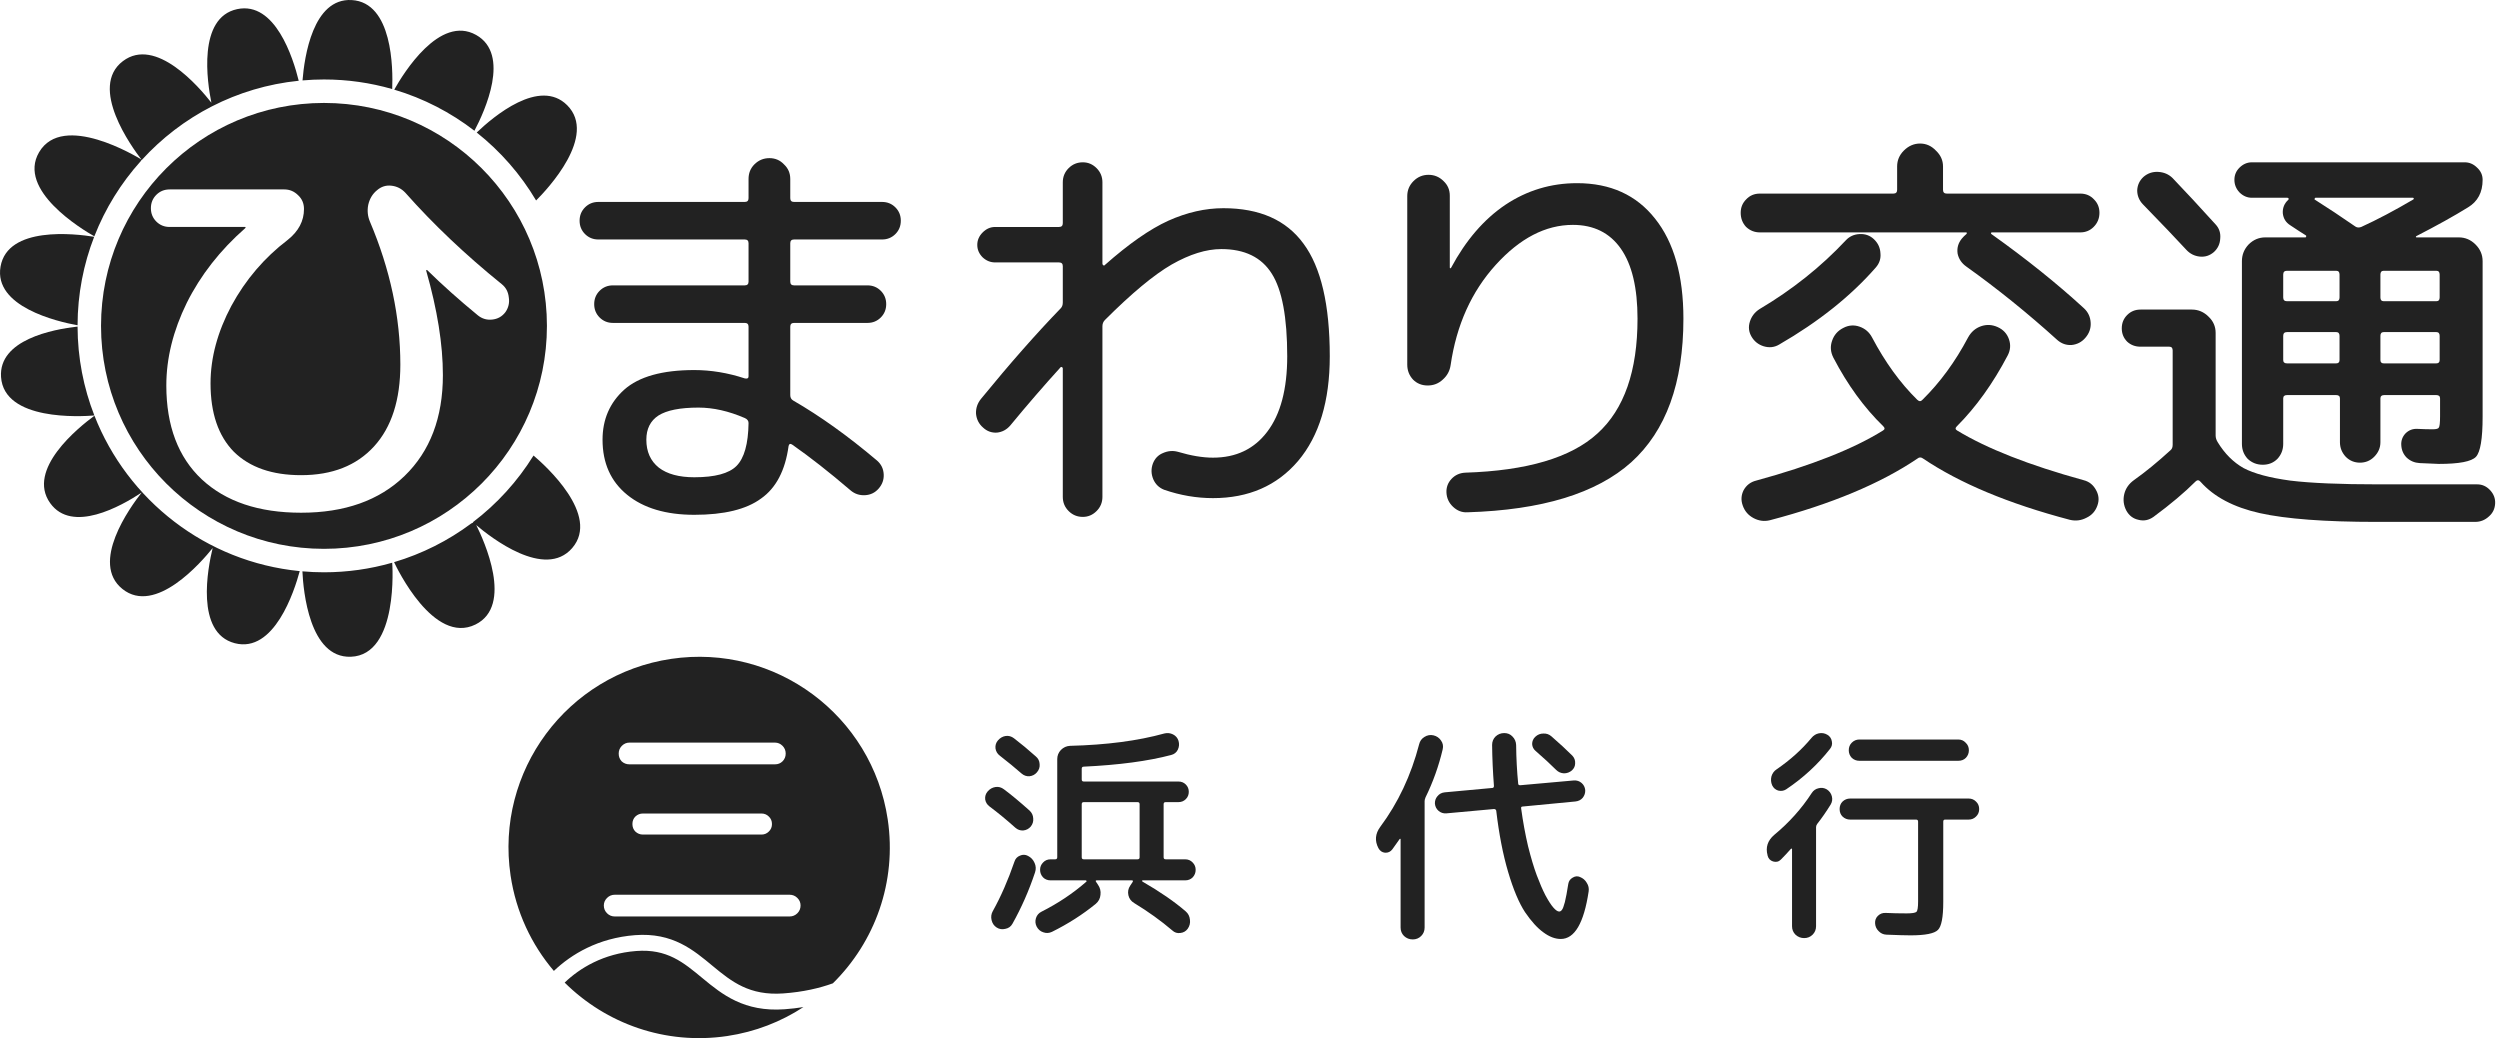 <svg width="236" height="98" viewBox="0 0 236 98" fill="none" xmlns="http://www.w3.org/2000/svg">
<path d="M37.025 53.131C37.028 53.163 37.674 61.842 33.112 61.998C29.207 62.13 28.632 55.785 28.547 53.935C29.218 53.993 29.897 54.025 30.583 54.025C32.802 54.025 34.949 53.713 36.981 53.132L37.023 53.131H37.025ZM8.916 39.243C12.04 47.218 19.439 53.048 28.295 53.913C27.783 55.813 25.883 61.686 22.165 60.719C18.413 59.743 19.622 53.585 20.076 51.734C19.034 53.041 14.674 58.105 11.556 55.599C8.498 53.142 12.245 47.929 13.373 46.496C11.409 47.797 6.795 50.38 4.735 47.492C2.475 44.321 7.404 40.351 8.916 39.243ZM50.365 43.002C51.457 43.926 56.702 48.635 54.013 51.739C51.431 54.721 46.316 50.724 44.958 49.569C45.684 51.018 48.495 57.168 44.888 58.952C40.933 60.906 37.443 53.586 37.201 53.067C39.856 52.28 42.314 51.035 44.48 49.419L44.676 49.322C44.663 49.31 44.652 49.301 44.644 49.294C46.914 47.568 48.857 45.435 50.365 43.002ZM7.322 30.827C7.33 33.787 7.891 36.618 8.907 39.22C7.669 39.324 0.378 39.76 0.098 35.587C-0.137 32.082 4.952 31.095 7.322 30.827ZM0.05 25.171C0.719 21.313 7.081 22.06 8.89 22.353C7.884 24.945 7.329 27.762 7.322 30.707C5.366 30.35 -0.604 28.946 0.05 25.171ZM22.394 0.861C25.978 0.102 27.669 5.464 28.199 7.623C22.346 8.218 17.136 10.985 13.384 15.103C13.379 15.096 13.374 15.089 13.368 15.082L13.304 15.192C11.437 17.262 9.937 19.668 8.906 22.309C7.737 21.647 1.596 17.949 3.689 14.372C5.928 10.545 12.93 14.8 13.352 15.062C12.459 13.908 8.339 8.245 11.602 5.771C14.695 3.427 18.789 8.201 19.956 9.698C19.565 7.778 18.63 1.659 22.394 0.861ZM45.002 12.51C46.598 10.985 50.939 7.331 53.541 9.933C56.424 12.817 51.667 17.869 50.608 18.925C49.146 16.457 47.241 14.282 45.002 12.51ZM37.216 8.463C38.087 6.908 41.501 1.371 44.943 3.298C48.215 5.129 45.77 10.479 44.786 12.343C42.55 10.617 39.992 9.288 37.216 8.463ZM33.198 0.005C37.073 0.221 37.103 6.509 37.024 8.407C34.979 7.818 32.818 7.502 30.583 7.502C29.901 7.502 29.225 7.534 28.558 7.591C28.734 5.37 29.54 -0.197 33.198 0.005Z" fill="#222222"/>
<path d="M30.583 9.718C42.206 9.718 51.63 19.141 51.63 30.764C51.63 42.388 42.206 51.81 30.583 51.81C18.96 51.81 9.537 42.388 9.537 30.764C9.537 19.141 18.96 9.718 30.583 9.718ZM36.927 17.527C36.428 17.475 35.982 17.619 35.588 17.96C35.168 18.301 34.892 18.761 34.761 19.339C34.656 19.89 34.708 20.415 34.918 20.914C36.834 25.429 37.793 29.931 37.793 34.421C37.793 37.755 36.965 40.328 35.312 42.139C33.658 43.951 31.361 44.856 28.421 44.856C25.691 44.856 23.576 44.121 22.08 42.651C20.61 41.155 19.875 39.002 19.875 36.193C19.875 33.778 20.531 31.336 21.844 28.868C23.183 26.4 24.955 24.326 27.16 22.646C28.184 21.832 28.696 20.861 28.696 19.732C28.696 19.207 28.512 18.774 28.145 18.432C27.777 18.065 27.344 17.882 26.846 17.882H16.016C15.517 17.882 15.097 18.052 14.756 18.393C14.415 18.735 14.244 19.154 14.244 19.653C14.244 20.152 14.415 20.573 14.756 20.914C15.097 21.255 15.517 21.425 16.016 21.425H23.143C23.17 21.425 23.183 21.439 23.183 21.465C23.183 21.491 23.17 21.517 23.143 21.544C20.781 23.618 18.942 25.967 17.63 28.593C16.343 31.218 15.701 33.818 15.701 36.39C15.701 40.197 16.816 43.151 19.048 45.251C21.306 47.351 24.43 48.401 28.421 48.401C32.542 48.401 35.797 47.245 38.187 44.935C40.602 42.599 41.809 39.422 41.809 35.405C41.809 32.517 41.284 29.236 40.234 25.56C40.234 25.508 40.247 25.481 40.273 25.481C40.3 25.481 40.326 25.495 40.352 25.521C41.77 26.913 43.358 28.33 45.117 29.774C45.511 30.089 45.957 30.22 46.456 30.168C46.981 30.115 47.402 29.879 47.717 29.459C48.005 29.039 48.11 28.579 48.031 28.081C47.979 27.556 47.756 27.136 47.362 26.821C43.949 24.064 40.917 21.189 38.266 18.196C37.898 17.802 37.452 17.58 36.927 17.527Z" fill="#222222"/>
<path d="M202.343 16.7C202.737 16.359 203.196 16.201 203.721 16.227C204.273 16.254 204.732 16.451 205.1 16.818C206.307 18.078 207.659 19.535 209.156 21.189C209.497 21.557 209.641 22.003 209.589 22.528C209.563 23.027 209.366 23.447 208.998 23.788C208.604 24.13 208.158 24.274 207.659 24.222C207.16 24.169 206.74 23.959 206.399 23.592C205.48 22.594 204.102 21.15 202.264 19.26C201.923 18.892 201.752 18.459 201.752 17.96C201.779 17.461 201.975 17.041 202.343 16.7ZM202.067 32.728C201.568 32.728 201.148 32.57 200.807 32.255C200.466 31.914 200.295 31.494 200.295 30.995C200.295 30.496 200.466 30.076 200.807 29.735C201.148 29.393 201.568 29.223 202.067 29.223H206.911C207.515 29.223 208.04 29.446 208.486 29.892C208.933 30.312 209.156 30.824 209.156 31.428V41.116C209.156 41.326 209.221 41.536 209.353 41.746C210.009 42.822 210.823 43.636 211.794 44.187C212.792 44.712 214.262 45.106 216.205 45.369C218.147 45.605 220.917 45.723 224.514 45.723H233.847C234.319 45.723 234.726 45.907 235.068 46.274C235.409 46.642 235.567 47.062 235.54 47.535C235.514 48.033 235.317 48.44 234.95 48.755C234.582 49.097 234.149 49.267 233.65 49.267H224.317C219.486 49.267 215.824 48.992 213.33 48.44C210.862 47.889 208.998 46.904 207.738 45.487C207.581 45.303 207.423 45.29 207.265 45.447C206.215 46.498 204.89 47.613 203.288 48.795C202.842 49.11 202.369 49.202 201.87 49.07C201.372 48.965 200.991 48.677 200.728 48.204C200.466 47.705 200.4 47.18 200.532 46.629C200.663 46.104 200.965 45.671 201.437 45.329C202.514 44.568 203.669 43.623 204.903 42.494C205.034 42.389 205.1 42.218 205.1 41.982V33.082C205.1 32.846 204.995 32.728 204.785 32.728H202.067ZM234.359 16.976C234.359 18.157 233.899 19.023 232.981 19.575C231.668 20.389 230.04 21.294 228.097 22.292C228.071 22.318 228.058 22.345 228.058 22.371C228.058 22.397 228.084 22.41 228.137 22.41H232.114C232.718 22.41 233.243 22.633 233.689 23.08C234.136 23.526 234.359 24.051 234.359 24.655V39.343C234.359 41.417 234.149 42.678 233.729 43.124C233.309 43.57 232.14 43.794 230.224 43.794C230.014 43.794 229.41 43.767 228.412 43.715C227.94 43.688 227.533 43.518 227.192 43.203C226.877 42.888 226.706 42.494 226.68 42.021C226.654 41.601 226.785 41.234 227.074 40.919C227.389 40.604 227.769 40.459 228.216 40.486C228.741 40.512 229.213 40.525 229.633 40.525C229.975 40.525 230.171 40.472 230.224 40.367C230.303 40.262 230.342 39.908 230.342 39.304V37.611C230.342 37.401 230.224 37.296 229.988 37.296H225.065C224.829 37.296 224.711 37.401 224.711 37.611V41.746C224.711 42.271 224.514 42.73 224.12 43.124C223.753 43.492 223.306 43.675 222.781 43.675C222.256 43.675 221.81 43.492 221.442 43.124C221.075 42.73 220.891 42.271 220.891 41.746V37.611C220.891 37.401 220.773 37.296 220.537 37.296H215.89C215.653 37.296 215.535 37.401 215.535 37.611V41.903C215.535 42.455 215.351 42.927 214.984 43.321C214.616 43.688 214.157 43.872 213.606 43.872C213.054 43.872 212.582 43.688 212.188 43.321C211.82 42.927 211.637 42.455 211.637 41.903V24.655C211.637 24.051 211.847 23.526 212.267 23.08C212.713 22.633 213.238 22.41 213.842 22.41H217.622C217.675 22.41 217.701 22.384 217.701 22.331C217.727 22.279 217.714 22.239 217.662 22.213C217.32 22.003 216.835 21.688 216.205 21.268C215.785 21.006 215.548 20.625 215.496 20.126C215.47 19.627 215.64 19.207 216.008 18.866C216.06 18.814 216.073 18.774 216.047 18.748C216.021 18.695 215.982 18.669 215.929 18.669H212.582C212.135 18.669 211.742 18.498 211.4 18.157C211.085 17.816 210.928 17.422 210.928 16.976C210.928 16.529 211.085 16.149 211.4 15.834C211.742 15.492 212.135 15.322 212.582 15.322H232.666C233.112 15.322 233.506 15.492 233.847 15.834C234.188 16.149 234.359 16.529 234.359 16.976ZM220.852 33.988V31.704C220.852 31.468 220.747 31.349 220.537 31.349H215.89C215.653 31.349 215.535 31.468 215.535 31.704V33.988C215.535 34.198 215.653 34.303 215.89 34.303H220.537C220.747 34.303 220.852 34.198 220.852 33.988ZM220.852 28.081V25.915C220.852 25.679 220.747 25.561 220.537 25.561H215.89C215.653 25.561 215.535 25.679 215.535 25.915V28.081C215.535 28.317 215.653 28.435 215.89 28.435H220.537C220.747 28.435 220.852 28.317 220.852 28.081ZM230.303 33.988V31.704C230.303 31.468 230.198 31.349 229.988 31.349H225.026C224.816 31.349 224.711 31.468 224.711 31.704V33.988C224.711 34.198 224.816 34.303 225.026 34.303H229.988C230.198 34.303 230.303 34.198 230.303 33.988ZM230.303 25.915C230.303 25.679 230.198 25.561 229.988 25.561H225.026C224.816 25.561 224.711 25.679 224.711 25.915V28.081C224.711 28.317 224.816 28.435 225.026 28.435H229.988C230.198 28.435 230.303 28.317 230.303 28.081V25.915ZM227.822 18.827C227.848 18.8 227.861 18.774 227.861 18.748C227.861 18.695 227.835 18.669 227.782 18.669H218.568C218.515 18.695 218.489 18.748 218.489 18.827C219.696 19.588 220.983 20.441 222.348 21.386C222.506 21.491 222.689 21.504 222.899 21.426C224.396 20.743 226.037 19.877 227.822 18.827Z" fill="#222222"/>
<path d="M164.518 47.731C164.335 47.233 164.361 46.747 164.597 46.274C164.86 45.802 165.254 45.5 165.779 45.369C170.977 43.951 174.967 42.376 177.75 40.643C177.934 40.538 177.947 40.407 177.79 40.249C175.978 38.49 174.403 36.324 173.064 33.752C172.801 33.226 172.762 32.701 172.946 32.176C173.13 31.625 173.484 31.218 174.009 30.956C174.508 30.693 175.02 30.654 175.545 30.837C176.07 31.021 176.464 31.362 176.726 31.861C177.96 34.198 179.378 36.154 180.979 37.729C181.163 37.913 181.334 37.913 181.491 37.729C183.145 36.101 184.576 34.145 185.784 31.861C186.072 31.336 186.479 30.982 187.004 30.798C187.529 30.614 188.055 30.64 188.58 30.877C189.105 31.113 189.459 31.494 189.643 32.019C189.827 32.544 189.787 33.056 189.525 33.555C188.133 36.206 186.532 38.438 184.72 40.249C184.563 40.407 184.576 40.538 184.76 40.643C187.569 42.349 191.546 43.911 196.692 45.329C197.217 45.46 197.611 45.776 197.873 46.274C198.136 46.747 198.175 47.233 197.991 47.731C197.808 48.256 197.466 48.637 196.968 48.873C196.469 49.136 195.944 49.202 195.392 49.07C189.617 47.548 184.996 45.618 181.531 43.281C181.347 43.15 181.176 43.15 181.019 43.281C177.527 45.644 172.88 47.587 167.078 49.11C166.553 49.241 166.041 49.175 165.542 48.913C165.044 48.65 164.702 48.256 164.518 47.731ZM166.133 21.938C165.634 21.938 165.201 21.767 164.834 21.425C164.492 21.058 164.322 20.612 164.322 20.087C164.322 19.588 164.492 19.168 164.834 18.826C165.175 18.459 165.608 18.275 166.133 18.275H178.735C178.971 18.275 179.089 18.157 179.089 17.921V15.716C179.089 15.138 179.299 14.639 179.719 14.219C180.165 13.773 180.677 13.55 181.255 13.55C181.833 13.55 182.331 13.773 182.751 14.219C183.198 14.639 183.421 15.138 183.421 15.716V17.921C183.421 18.157 183.539 18.275 183.775 18.275H196.377C196.902 18.275 197.335 18.459 197.676 18.826C198.018 19.168 198.188 19.588 198.188 20.087C198.188 20.612 198.005 21.058 197.637 21.425C197.296 21.767 196.876 21.938 196.377 21.938H188.028C187.976 21.938 187.95 21.964 187.95 22.016C187.95 22.043 187.963 22.069 187.989 22.095C191.271 24.431 194.185 26.768 196.731 29.105C197.125 29.472 197.335 29.932 197.361 30.483C197.388 31.008 197.217 31.481 196.849 31.901C196.508 32.294 196.075 32.518 195.55 32.57C195.051 32.596 194.605 32.439 194.211 32.097C191.428 29.577 188.567 27.267 185.626 25.167C185.18 24.852 184.904 24.445 184.799 23.946C184.72 23.421 184.852 22.948 185.193 22.528C185.324 22.371 185.469 22.226 185.626 22.095C185.652 22.069 185.666 22.043 185.666 22.016C185.666 21.964 185.652 21.938 185.626 21.938H166.133ZM167.945 32.531C167.498 32.793 167.013 32.846 166.487 32.688C165.989 32.531 165.608 32.229 165.345 31.782C165.083 31.336 165.03 30.864 165.188 30.365C165.345 29.866 165.647 29.472 166.094 29.183C169.192 27.346 171.909 25.18 174.245 22.686C174.587 22.318 175.02 22.121 175.545 22.095C176.07 22.069 176.516 22.226 176.884 22.568C177.278 22.935 177.488 23.381 177.514 23.907C177.566 24.405 177.422 24.852 177.081 25.245C174.718 27.95 171.673 30.378 167.945 32.531Z" fill="#222222"/>
<path d="M136.192 35.839C135.798 36.206 135.325 36.39 134.774 36.39C134.223 36.39 133.763 36.206 133.396 35.839C133.028 35.445 132.845 34.972 132.845 34.421V18.512C132.845 17.96 133.041 17.488 133.435 17.094C133.829 16.7 134.302 16.503 134.853 16.503C135.404 16.503 135.877 16.7 136.271 17.094C136.664 17.461 136.861 17.921 136.861 18.472V25.245C136.861 25.298 136.874 25.324 136.901 25.324C136.953 25.324 136.979 25.311 136.979 25.285C138.371 22.686 140.077 20.704 142.099 19.338C144.147 17.973 146.404 17.291 148.872 17.291C152.023 17.291 154.477 18.407 156.236 20.638C158.021 22.87 158.914 26.02 158.914 30.089C158.914 36.154 157.273 40.669 153.992 43.636C150.71 46.576 145.551 48.151 138.515 48.361C138.016 48.388 137.57 48.217 137.176 47.85C136.783 47.482 136.573 47.036 136.546 46.511C136.52 46.012 136.678 45.579 137.019 45.211C137.36 44.844 137.793 44.647 138.318 44.62C144.147 44.437 148.308 43.203 150.802 40.919C153.322 38.635 154.582 35.025 154.582 30.089C154.582 27.175 154.057 24.97 153.007 23.473C151.957 21.977 150.447 21.229 148.478 21.229C145.906 21.229 143.477 22.489 141.193 25.009C138.909 27.53 137.491 30.68 136.94 34.46C136.861 35.012 136.612 35.471 136.192 35.839Z" fill="#222222"/>
<path d="M92.609 37.65C95.313 34.342 97.82 31.494 100.131 29.105C100.262 28.974 100.328 28.79 100.328 28.553V25.127C100.328 24.891 100.21 24.773 99.973 24.773H93.948C93.502 24.773 93.108 24.615 92.767 24.3C92.425 23.959 92.255 23.565 92.255 23.119C92.255 22.673 92.425 22.279 92.767 21.938C93.108 21.596 93.502 21.426 93.948 21.426H99.973C100.21 21.426 100.328 21.308 100.328 21.071V17.212C100.328 16.687 100.511 16.241 100.879 15.873C101.247 15.506 101.693 15.322 102.218 15.322C102.717 15.322 103.15 15.506 103.517 15.873C103.885 16.241 104.069 16.687 104.069 17.212V24.891C104.069 24.944 104.095 24.996 104.148 25.049C104.226 25.075 104.279 25.062 104.305 25.009C106.563 23.014 108.558 21.623 110.291 20.835C112.05 20.047 113.782 19.654 115.489 19.654C118.902 19.654 121.422 20.769 123.05 23.001C124.704 25.232 125.531 28.777 125.531 33.633C125.531 37.86 124.533 41.155 122.538 43.518C120.543 45.854 117.865 47.023 114.504 47.023C112.956 47.023 111.42 46.76 109.897 46.235C109.424 46.051 109.083 45.723 108.873 45.251C108.663 44.752 108.65 44.253 108.834 43.754C109.018 43.282 109.333 42.953 109.779 42.77C110.251 42.56 110.724 42.52 111.197 42.651C112.43 43.019 113.533 43.203 114.504 43.203C116.683 43.203 118.39 42.389 119.624 40.761C120.884 39.107 121.514 36.731 121.514 33.633C121.514 29.958 121.028 27.359 120.057 25.836C119.086 24.287 117.497 23.513 115.292 23.513C113.874 23.513 112.312 23.998 110.606 24.97C108.926 25.941 106.825 27.687 104.305 30.207C104.148 30.365 104.069 30.562 104.069 30.798V46.904C104.069 47.43 103.885 47.876 103.517 48.243C103.15 48.611 102.717 48.795 102.218 48.795C101.693 48.795 101.247 48.611 100.879 48.243C100.511 47.876 100.328 47.43 100.328 46.904V34.776C100.328 34.723 100.301 34.684 100.249 34.657C100.196 34.631 100.157 34.631 100.131 34.657C98.556 36.39 96.967 38.228 95.366 40.17C95.025 40.564 94.605 40.788 94.106 40.84C93.607 40.866 93.174 40.709 92.806 40.367C92.412 40.026 92.189 39.593 92.137 39.068C92.11 38.543 92.268 38.07 92.609 37.65Z" fill="#222222"/>
<path d="M65.543 45.054C67.486 45.054 68.812 44.699 69.521 43.99C70.256 43.255 70.636 41.903 70.663 39.934C70.663 39.724 70.545 39.567 70.308 39.462C68.786 38.805 67.329 38.477 65.937 38.477C64.204 38.477 62.944 38.727 62.157 39.225C61.395 39.724 61.015 40.486 61.015 41.509C61.015 42.638 61.408 43.518 62.196 44.148C62.984 44.752 64.1 45.054 65.543 45.054ZM56.486 22.607C55.987 22.607 55.567 22.436 55.226 22.095C54.885 21.754 54.714 21.334 54.714 20.835C54.714 20.336 54.885 19.916 55.226 19.575C55.567 19.233 55.987 19.063 56.486 19.063H70.308C70.545 19.063 70.663 18.945 70.663 18.709V16.897C70.663 16.346 70.847 15.886 71.214 15.519C71.608 15.125 72.081 14.928 72.632 14.928C73.183 14.928 73.642 15.125 74.01 15.519C74.404 15.886 74.601 16.346 74.601 16.897V18.709C74.601 18.945 74.719 19.063 74.955 19.063H83.264C83.763 19.063 84.183 19.233 84.525 19.575C84.866 19.916 85.037 20.336 85.037 20.835C85.037 21.334 84.866 21.754 84.525 22.095C84.183 22.436 83.763 22.607 83.264 22.607H74.955C74.719 22.607 74.601 22.725 74.601 22.962V26.584C74.601 26.821 74.719 26.939 74.955 26.939H81.886C82.385 26.939 82.805 27.11 83.146 27.451C83.487 27.792 83.658 28.212 83.658 28.711C83.658 29.21 83.487 29.63 83.146 29.971C82.805 30.312 82.385 30.483 81.886 30.483H74.955C74.719 30.483 74.601 30.601 74.601 30.837V37.296C74.601 37.532 74.693 37.703 74.876 37.808C77.423 39.278 80.061 41.168 82.792 43.478C83.186 43.82 83.396 44.253 83.422 44.778C83.448 45.277 83.291 45.723 82.949 46.117C82.608 46.511 82.175 46.721 81.65 46.747C81.125 46.773 80.665 46.616 80.272 46.274C78.276 44.568 76.452 43.137 74.798 41.982C74.614 41.851 74.496 41.89 74.443 42.1C74.128 44.41 73.262 46.064 71.844 47.062C70.453 48.086 68.353 48.598 65.543 48.598C62.866 48.598 60.752 47.968 59.203 46.708C57.654 45.447 56.88 43.715 56.88 41.509C56.88 39.593 57.562 38.018 58.928 36.784C60.319 35.55 62.524 34.933 65.543 34.933C67.119 34.933 68.707 35.196 70.308 35.721C70.545 35.773 70.663 35.708 70.663 35.524V30.837C70.663 30.601 70.545 30.483 70.308 30.483H57.864C57.365 30.483 56.946 30.312 56.604 29.971C56.263 29.63 56.092 29.21 56.092 28.711C56.092 28.212 56.263 27.792 56.604 27.451C56.946 27.11 57.365 26.939 57.864 26.939H70.308C70.545 26.939 70.663 26.821 70.663 26.584V22.962C70.663 22.725 70.545 22.607 70.308 22.607H56.486Z" fill="#222222"/>
<path d="M171.695 69.227C171.983 69.169 172.25 69.213 172.494 69.357C172.739 69.501 172.883 69.709 172.926 69.983C172.984 70.242 172.926 70.48 172.753 70.696C171.602 72.164 170.219 73.438 168.607 74.518C168.377 74.662 168.125 74.698 167.851 74.626C167.592 74.54 167.405 74.374 167.29 74.129C167.174 73.856 167.153 73.575 167.225 73.287C167.311 72.999 167.477 72.776 167.721 72.618C169.003 71.74 170.097 70.753 171.004 69.659C171.191 69.429 171.422 69.285 171.695 69.227ZM166.858 80.76V80.738C166.656 79.989 166.865 79.349 167.484 78.816C168.895 77.65 170.075 76.332 171.026 74.864C171.184 74.619 171.4 74.468 171.674 74.41C171.947 74.338 172.206 74.374 172.451 74.518C172.696 74.677 172.854 74.892 172.926 75.166C172.998 75.44 172.962 75.699 172.818 75.944C172.401 76.62 171.976 77.232 171.544 77.779C171.472 77.88 171.436 77.981 171.436 78.082V87.433C171.436 87.75 171.328 88.016 171.112 88.232C170.896 88.448 170.63 88.556 170.313 88.556C169.996 88.556 169.723 88.448 169.492 88.232C169.276 88.016 169.168 87.75 169.168 87.433V80.155C169.168 80.126 169.154 80.112 169.125 80.112C169.111 80.097 169.089 80.105 169.06 80.133C168.758 80.479 168.441 80.817 168.11 81.148C167.909 81.35 167.664 81.407 167.376 81.321C167.102 81.235 166.93 81.047 166.858 80.76ZM175.518 71.819C175.244 71.819 175.007 71.725 174.805 71.538C174.618 71.336 174.524 71.099 174.524 70.825C174.524 70.537 174.618 70.3 174.805 70.112C175.007 69.911 175.244 69.81 175.518 69.81H184.869C185.143 69.81 185.373 69.911 185.56 70.112C185.762 70.3 185.862 70.537 185.862 70.825C185.862 71.099 185.769 71.336 185.582 71.538C185.395 71.725 185.157 71.819 184.869 71.819H175.518ZM185.841 75.382C186.114 75.382 186.345 75.476 186.532 75.663C186.734 75.85 186.834 76.088 186.834 76.376C186.834 76.663 186.734 76.901 186.532 77.088C186.345 77.275 186.114 77.369 185.841 77.369H183.616C183.501 77.369 183.444 77.434 183.444 77.563V85.144C183.444 86.569 183.278 87.447 182.947 87.778C182.616 88.124 181.752 88.297 180.355 88.297C179.88 88.297 179.117 88.275 178.066 88.232C177.778 88.218 177.533 88.102 177.332 87.886C177.13 87.685 177.022 87.44 177.008 87.152C176.994 86.879 177.08 86.648 177.267 86.461C177.469 86.26 177.713 86.166 178.001 86.18C178.62 86.209 179.283 86.224 179.988 86.224C180.507 86.224 180.816 86.173 180.917 86.072C181.018 85.972 181.068 85.648 181.068 85.1V77.563C181.068 77.434 181.003 77.369 180.874 77.369H174.654C174.38 77.369 174.143 77.275 173.941 77.088C173.754 76.901 173.66 76.663 173.66 76.376C173.66 76.088 173.754 75.85 173.941 75.663C174.143 75.476 174.38 75.382 174.654 75.382H185.841Z" fill="#222222"/>
<path d="M134.16 88.358C133.944 88.574 133.678 88.682 133.361 88.682C133.044 88.682 132.771 88.574 132.54 88.358C132.324 88.142 132.216 87.876 132.216 87.559V79.223C132.216 79.194 132.202 79.18 132.173 79.18C132.159 79.18 132.144 79.187 132.13 79.201C132.116 79.23 131.885 79.554 131.439 80.173C131.266 80.404 131.036 80.512 130.748 80.497C130.474 80.469 130.266 80.325 130.122 80.065C129.762 79.374 129.819 78.705 130.294 78.057C131.979 75.796 133.203 73.198 133.966 70.261C134.038 69.958 134.203 69.728 134.462 69.57C134.736 69.397 135.024 69.346 135.326 69.418C135.629 69.49 135.866 69.656 136.039 69.915C136.212 70.16 136.262 70.433 136.19 70.736C135.816 72.32 135.276 73.831 134.57 75.271C134.513 75.415 134.484 75.53 134.484 75.617V87.559C134.484 87.876 134.376 88.142 134.16 88.358ZM149.148 82.787C149.436 82.902 149.652 83.089 149.796 83.348C149.954 83.593 150.012 83.859 149.969 84.147C149.522 87.142 148.644 88.639 147.334 88.639C146.801 88.639 146.254 88.43 145.693 88.013C145.131 87.61 144.555 86.976 143.965 86.112C143.389 85.234 142.856 83.967 142.367 82.311C141.877 80.656 141.503 78.726 141.244 76.524C141.215 76.423 141.143 76.372 141.028 76.372L136.514 76.783C136.241 76.797 136.003 76.718 135.801 76.545C135.6 76.372 135.485 76.149 135.456 75.876C135.441 75.602 135.521 75.365 135.693 75.163C135.866 74.947 136.097 74.825 136.385 74.796L140.855 74.385C140.97 74.385 141.028 74.321 141.028 74.191C140.927 72.881 140.869 71.592 140.855 70.325C140.855 70.009 140.963 69.742 141.179 69.526C141.409 69.31 141.683 69.202 142 69.202C142.316 69.202 142.575 69.31 142.777 69.526C142.993 69.742 143.108 70.009 143.123 70.325C143.137 71.607 143.202 72.823 143.317 73.975C143.317 74.076 143.382 74.126 143.511 74.126L148.586 73.673C148.86 73.659 149.098 73.738 149.299 73.91C149.501 74.083 149.616 74.306 149.645 74.58C149.659 74.853 149.58 75.098 149.407 75.314C149.234 75.516 149.004 75.631 148.716 75.66L143.749 76.135C143.619 76.135 143.569 76.2 143.598 76.329C143.77 77.582 143.986 78.762 144.246 79.871C144.519 80.965 144.793 81.879 145.066 82.614C145.34 83.348 145.613 83.982 145.887 84.514C146.175 85.047 146.427 85.436 146.643 85.68C146.859 85.925 147.039 86.048 147.183 86.048C147.284 86.048 147.37 85.997 147.442 85.896C147.528 85.796 147.622 85.551 147.723 85.162C147.823 84.759 147.931 84.183 148.047 83.434C148.09 83.175 148.227 82.981 148.457 82.851C148.687 82.707 148.918 82.686 149.148 82.787ZM148.392 72.723C148.176 72.91 147.924 73.003 147.636 73.003C147.348 72.989 147.104 72.881 146.902 72.679C146.369 72.147 145.721 71.549 144.958 70.887C144.757 70.714 144.649 70.498 144.634 70.239C144.634 69.966 144.735 69.735 144.937 69.548C145.153 69.346 145.405 69.246 145.693 69.246C145.981 69.231 146.232 69.318 146.448 69.505C147.226 70.181 147.888 70.793 148.435 71.34C148.622 71.542 148.709 71.78 148.694 72.053C148.694 72.312 148.594 72.535 148.392 72.723Z" fill="#222222"/>
<path d="M94.383 71.336C94.153 71.163 94.016 70.933 93.973 70.645C93.944 70.357 94.023 70.105 94.21 69.889C94.412 69.659 94.65 69.522 94.923 69.478C95.211 69.435 95.477 69.507 95.722 69.695C96.399 70.213 97.083 70.781 97.774 71.401C98.004 71.588 98.127 71.832 98.141 72.135C98.17 72.423 98.083 72.682 97.882 72.912C97.695 73.128 97.457 73.251 97.169 73.279C96.896 73.294 96.651 73.207 96.435 73.02C95.845 72.502 95.161 71.941 94.383 71.336ZM93.411 76.13C93.181 75.957 93.044 75.734 93.001 75.461C92.972 75.173 93.051 74.921 93.239 74.705C93.44 74.475 93.685 74.338 93.973 74.294C94.261 74.251 94.527 74.323 94.772 74.51C95.434 75 96.24 75.669 97.191 76.519C97.407 76.721 97.522 76.965 97.536 77.253C97.565 77.541 97.486 77.8 97.299 78.031C97.112 78.247 96.874 78.369 96.586 78.398C96.312 78.412 96.068 78.326 95.852 78.139C95.017 77.39 94.203 76.721 93.411 76.13ZM95.571 87.209C95.427 87.468 95.204 87.627 94.901 87.684C94.599 87.756 94.326 87.713 94.081 87.555C93.836 87.396 93.678 87.166 93.606 86.864C93.534 86.561 93.57 86.281 93.714 86.021C94.477 84.654 95.161 83.091 95.765 81.335C95.852 81.061 96.025 80.874 96.284 80.773C96.543 80.658 96.795 80.665 97.04 80.795C97.328 80.939 97.536 81.162 97.666 81.465C97.795 81.752 97.81 82.048 97.709 82.35C97.133 84.078 96.421 85.697 95.571 87.209ZM111.876 81.119C112.164 81.119 112.402 81.22 112.589 81.421C112.776 81.609 112.87 81.839 112.87 82.112C112.87 82.386 112.776 82.624 112.589 82.825C112.402 83.012 112.164 83.106 111.876 83.106H107.859C107.831 83.106 107.816 83.12 107.816 83.149C107.816 83.178 107.823 83.2 107.838 83.214C109.508 84.178 110.876 85.121 111.941 86.043C112.171 86.245 112.301 86.504 112.33 86.82C112.373 87.137 112.301 87.425 112.114 87.684C111.941 87.915 111.711 88.044 111.423 88.073C111.135 88.116 110.883 88.037 110.667 87.835C109.587 86.914 108.385 86.05 107.06 85.244C106.772 85.071 106.592 84.826 106.52 84.51C106.448 84.178 106.506 83.876 106.693 83.603L106.909 83.279C106.981 83.163 106.96 83.106 106.844 83.106H103.54C103.425 83.106 103.403 83.156 103.475 83.257L103.648 83.516C103.85 83.804 103.929 84.121 103.886 84.466C103.857 84.812 103.706 85.1 103.432 85.33C102.194 86.338 100.819 87.216 99.307 87.965C99.034 88.095 98.76 88.109 98.487 88.008C98.213 87.922 98.004 87.742 97.86 87.468C97.731 87.209 97.709 86.943 97.795 86.669C97.882 86.396 98.055 86.194 98.314 86.065C99.883 85.273 101.294 84.33 102.547 83.235C102.575 83.221 102.583 83.2 102.568 83.171C102.554 83.127 102.532 83.106 102.503 83.106H99.178C98.89 83.106 98.652 83.012 98.465 82.825C98.278 82.624 98.184 82.386 98.184 82.112C98.184 81.839 98.278 81.609 98.465 81.421C98.652 81.22 98.89 81.119 99.178 81.119H99.609C99.739 81.119 99.804 81.054 99.804 80.925V72.416V71.66C99.804 71.329 99.919 71.041 100.149 70.796C100.394 70.551 100.682 70.422 101.013 70.407C104.454 70.321 107.42 69.932 109.911 69.241C110.199 69.169 110.473 69.198 110.732 69.327C110.991 69.457 111.164 69.659 111.25 69.932C111.336 70.22 111.315 70.501 111.185 70.774C111.056 71.034 110.847 71.199 110.559 71.271C108.385 71.847 105.635 72.214 102.309 72.372C102.18 72.372 102.115 72.437 102.115 72.567V73.582C102.115 73.711 102.18 73.776 102.309 73.776H111.25C111.524 73.776 111.754 73.87 111.941 74.057C112.128 74.244 112.222 74.475 112.222 74.748C112.222 75.022 112.128 75.252 111.941 75.439C111.754 75.626 111.524 75.72 111.25 75.72H110.041C109.911 75.72 109.846 75.785 109.846 75.914V80.925C109.846 81.054 109.911 81.119 110.041 81.119H111.876ZM107.579 80.925V75.914C107.579 75.785 107.514 75.72 107.384 75.72H102.309C102.18 75.72 102.115 75.785 102.115 75.914V80.925C102.115 81.054 102.18 81.119 102.309 81.119H107.384C107.514 81.119 107.579 81.054 107.579 80.925Z" fill="#222222"/>
<path d="M60.058 89.775C62.981 89.55 64.52 90.854 66.334 92.355C68.172 93.876 70.246 95.547 74.054 95.275C74.679 95.231 75.275 95.159 75.843 95.069C73.734 96.449 71.301 97.407 68.645 97.802C62.8 98.67 57.196 96.624 53.304 92.757C54.72 91.397 56.963 90.013 60.058 89.775ZM63.356 62.198C73.187 60.738 82.341 67.524 83.802 77.355C84.68 83.266 82.576 88.93 78.623 92.826C77.355 93.284 75.802 93.647 73.946 93.779C70.755 94.007 69.078 92.678 67.291 91.199C65.48 89.7 63.519 88.004 59.943 88.279C56.469 88.546 53.924 90.088 52.285 91.655C50.176 89.178 48.712 86.1 48.198 82.644C46.738 72.813 53.524 63.659 63.356 62.198ZM58.038 84.463C57.75 84.463 57.505 84.564 57.304 84.766C57.102 84.967 57.001 85.204 57.001 85.478C57.001 85.765 57.102 86.01 57.304 86.212C57.505 86.413 57.75 86.515 58.038 86.515H74.537C74.825 86.515 75.07 86.413 75.272 86.212C75.473 86.01 75.574 85.765 75.574 85.478C75.574 85.204 75.473 84.967 75.272 84.766C75.07 84.564 74.825 84.463 74.537 84.463H58.038ZM60.694 76.796C60.421 76.796 60.183 76.89 59.982 77.077C59.794 77.264 59.7 77.502 59.7 77.79C59.7 78.078 59.795 78.315 59.982 78.502C60.183 78.689 60.421 78.783 60.694 78.783H71.881C72.154 78.783 72.385 78.689 72.572 78.502C72.774 78.315 72.874 78.078 72.874 77.79C72.874 77.502 72.774 77.264 72.572 77.077C72.385 76.89 72.154 76.796 71.881 76.796H60.694ZM59.42 70.102C59.147 70.102 58.909 70.202 58.707 70.403C58.506 70.605 58.405 70.85 58.405 71.138C58.405 71.425 58.499 71.671 58.686 71.872C58.887 72.059 59.132 72.153 59.42 72.153H73.155C73.443 72.153 73.681 72.059 73.868 71.872C74.07 71.671 74.17 71.425 74.17 71.138C74.17 70.85 74.07 70.605 73.868 70.403C73.667 70.202 73.429 70.102 73.155 70.102H59.42Z" fill="#222222"/>
</svg>
